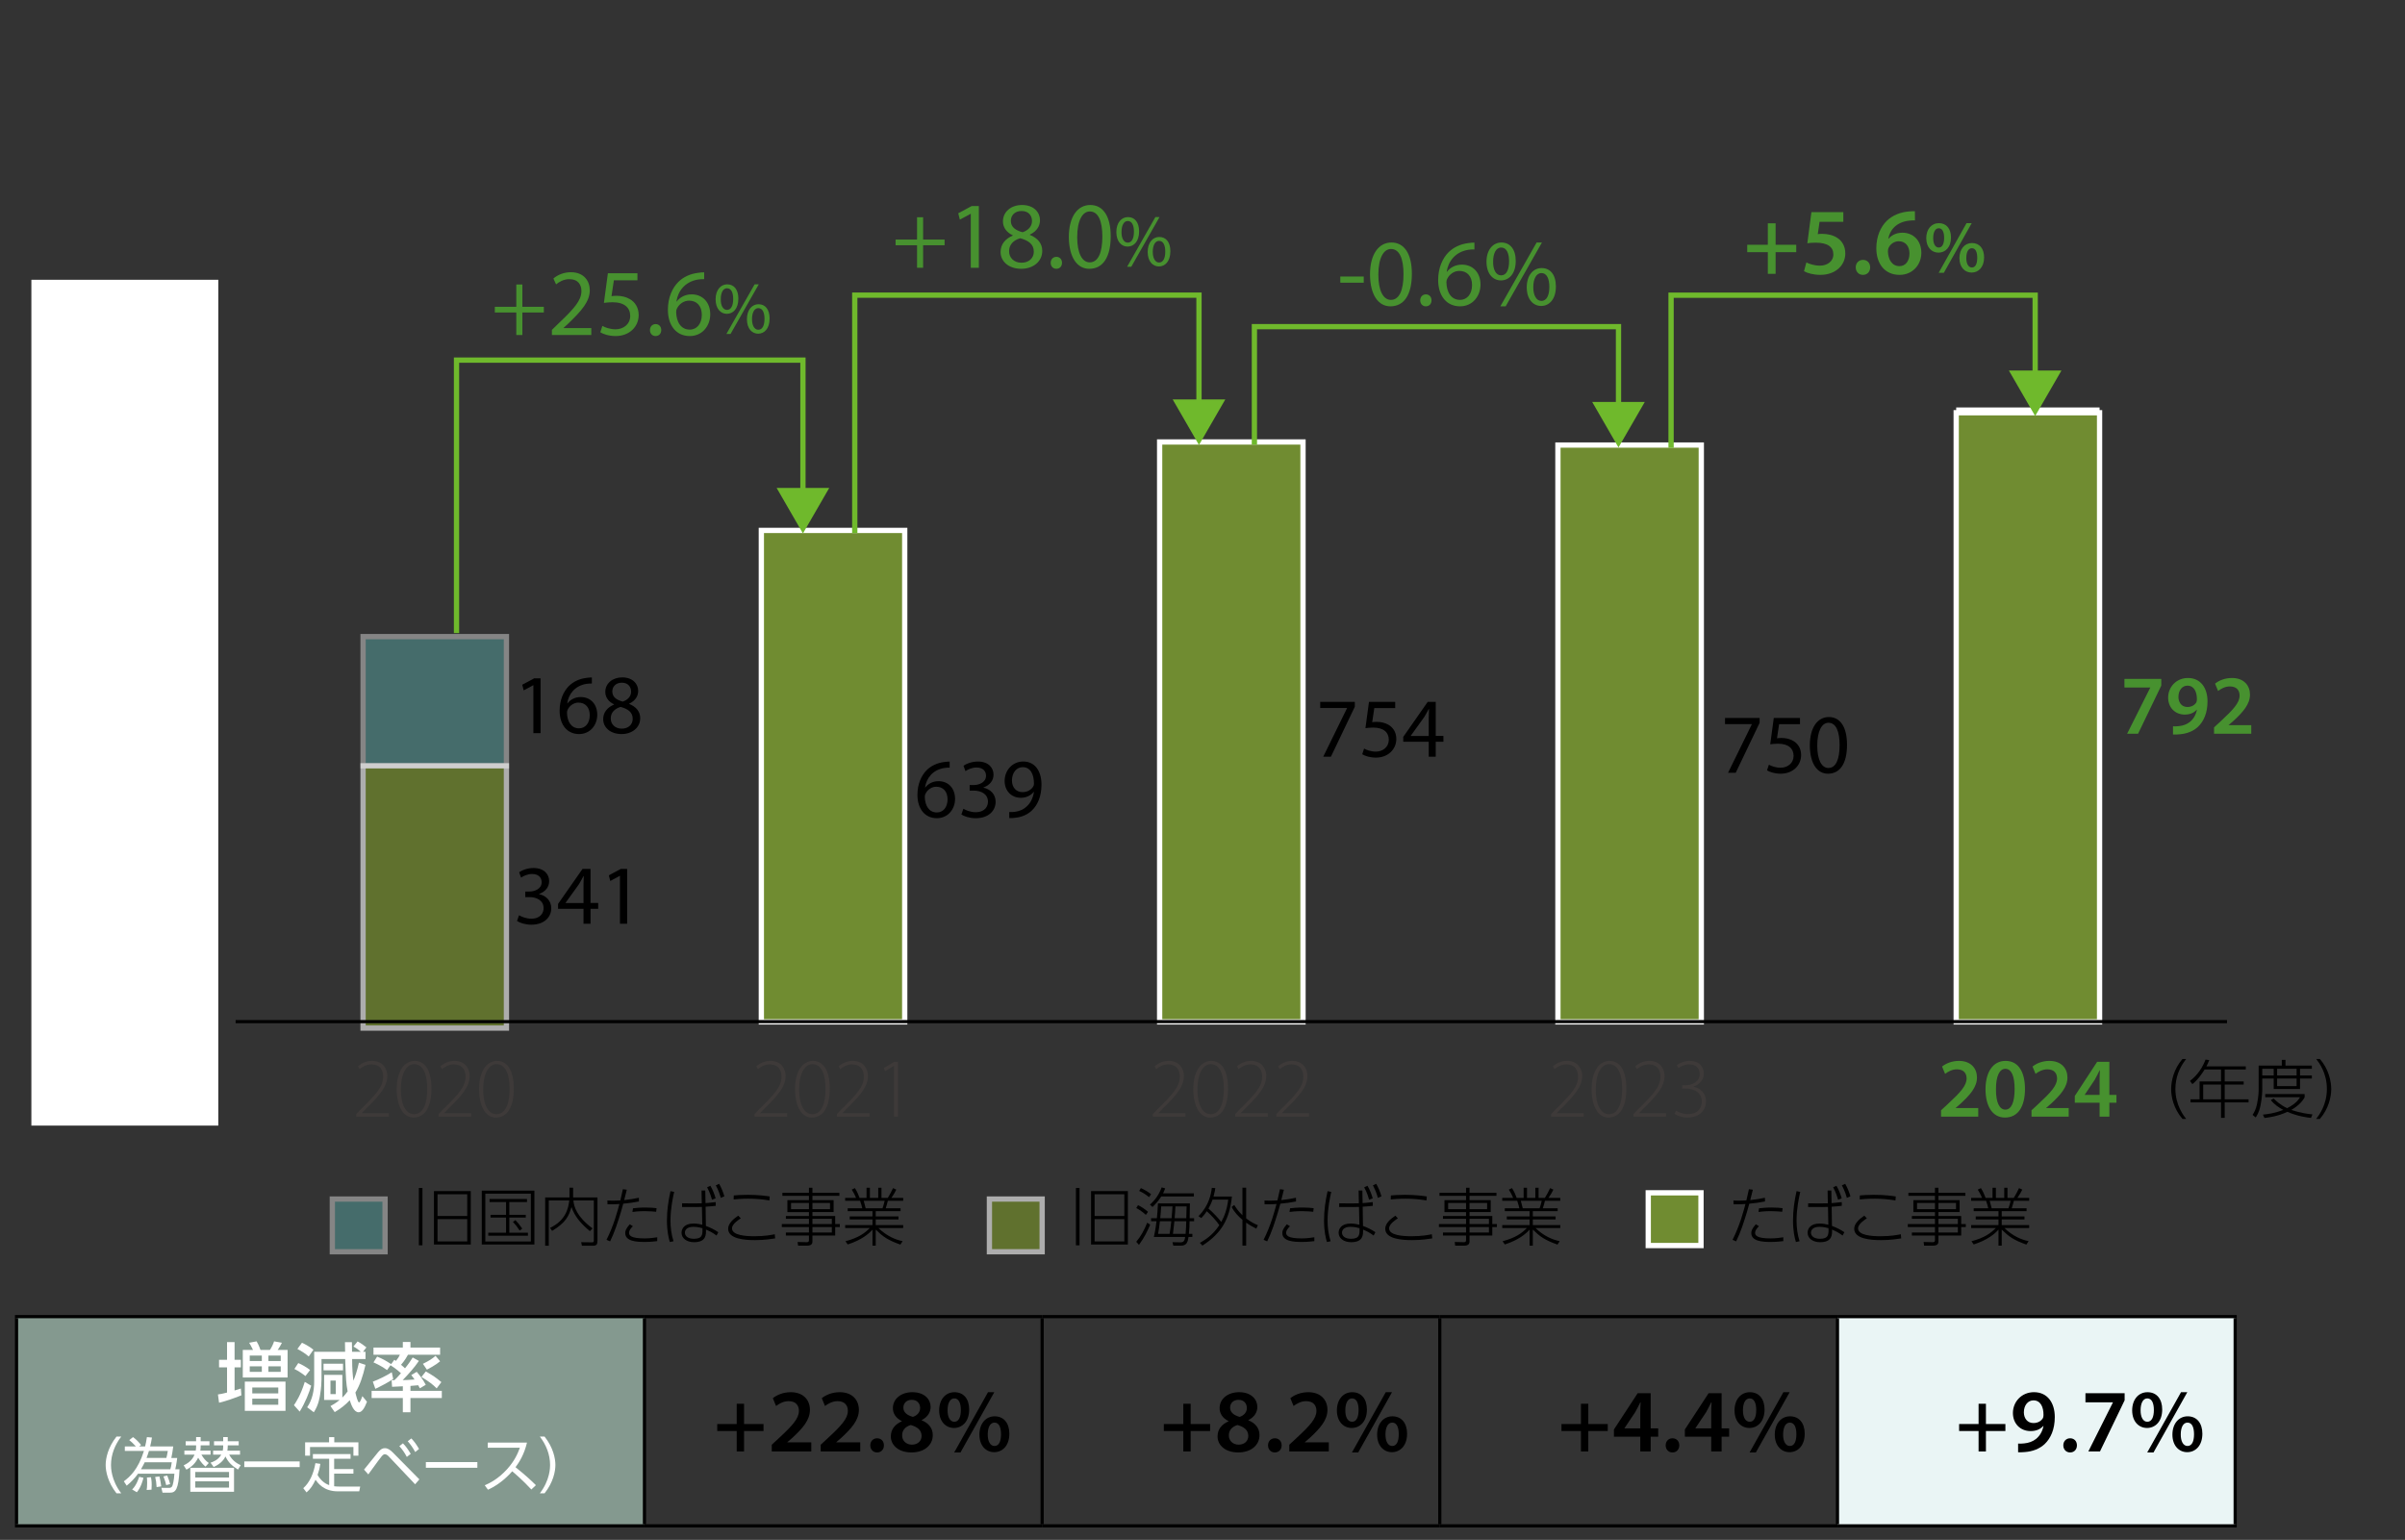 <?xml version="1.0" encoding="UTF-8"?>
<svg id="_レイヤー_2" data-name="レイヤー 2" xmlns="http://www.w3.org/2000/svg" xmlns:xlink="http://www.w3.org/1999/xlink" viewBox="0 0 228 146">
  <rect x="0" y="0" width="228" height="146" fill="#333333" stroke="none"/>
  <defs>
    <style>
      .cls-1, .cls-2, .cls-3, .cls-4, .cls-5 {
        fill: none;
      }

      .cls-6 {
        fill: #6fb92c;
      }

      .cls-2, .cls-3, .cls-4, .cls-5 {
        stroke-miterlimit: 10;
      }

      .cls-2, .cls-4 {
        stroke: #fff;
      }

      .cls-3 {
        stroke: #6fb92c;
      }

      .cls-3, .cls-4 {
        stroke-width: .5px;
      }

      .cls-7 {
        fill: #3e3a39;
      }

      .cls-8 {
        clip-path: url(#clippath-17);
      }

      .cls-9 {
        clip-path: url(#clippath-19);
      }

      .cls-10 {
        clip-path: url(#clippath-11);
      }

      .cls-11 {
        clip-path: url(#clippath-18);
      }

      .cls-12 {
        clip-path: url(#clippath-10);
      }

      .cls-13 {
        clip-path: url(#clippath-15);
      }

      .cls-14 {
        clip-path: url(#clippath-13);
      }

      .cls-15 {
        clip-path: url(#clippath-14);
      }

      .cls-16 {
        clip-path: url(#clippath-12);
      }

      .cls-17 {
        fill: #84998f;
      }

      .cls-18 {
        clip-path: url(#clippath-1);
      }

      .cls-19 {
        clip-path: url(#clippath-3);
      }

      .cls-20 {
        clip-path: url(#clippath-4);
      }

      .cls-21 {
        clip-path: url(#clippath-2);
      }

      .cls-22 {
        clip-path: url(#clippath-7);
      }

      .cls-23 {
        clip-path: url(#clippath-6);
      }

      .cls-24 {
        clip-path: url(#clippath-9);
      }

      .cls-25 {
        clip-path: url(#clippath-8);
      }

      .cls-26 {
        clip-path: url(#clippath-5);
      }

      .cls-27 {
        fill: #708c31;
      }

      .cls-28 {
        fill: #fff;
      }

      .cls-29 {
        opacity: .4;
      }

      .cls-30 {
        opacity: .6;
      }

      .cls-5 {
        stroke: #000;
        stroke-width: .3px;
      }

      .cls-31 {
        fill: #eaf5f5;
      }

      .cls-32 {
        fill: #7f9b2c;
      }

      .cls-33 {
        fill: #47912f;
      }

      .cls-34 {
        clip-path: url(#clippath);
      }

      .cls-35 {
        fill: #60c0bd;
      }
    </style>
    <clipPath id="clippath">
      <rect class="cls-1" width="223.212" height="121.334"/>
    </clipPath>
    <clipPath id="clippath-1">
      <rect class="cls-1" x="34.17" y="60.109" width="14.092" height="12.749"/>
    </clipPath>
    <clipPath id="clippath-2">
      <rect class="cls-1" x="34.17" y="60.108" width="14.093" height="12.75"/>
    </clipPath>
    <clipPath id="clippath-3">
      <rect class="cls-1" x="72.177" y="50.629" width="13.593" height=".5"/>
    </clipPath>
    <clipPath id="clippath-4">
      <rect class="cls-1" x="72.177" y="50.629" width="13.593" height=".5"/>
    </clipPath>
    <clipPath id="clippath-5">
      <rect class="cls-1" x="109.936" y="42.243" width="13.593" height=".5"/>
    </clipPath>
    <clipPath id="clippath-6">
      <rect class="cls-1" x="109.936" y="42.243" width="13.593" height=".5"/>
    </clipPath>
    <clipPath id="clippath-7">
      <rect class="cls-1" x="147.694" y="42.535" width="13.593" height=".5"/>
    </clipPath>
    <clipPath id="clippath-8">
      <rect class="cls-1" x="147.694" y="42.535" width="13.593" height=".5"/>
    </clipPath>
    <clipPath id="clippath-9">
      <rect class="cls-1" width="223.212" height="121.334"/>
    </clipPath>
    <clipPath id="clippath-10">
      <rect class="cls-1" x="34.17" y="72.358" width="14.092" height="25.366"/>
    </clipPath>
    <clipPath id="clippath-11">
      <rect class="cls-1" x="34.17" y="72.358" width="14.093" height="25.366"/>
    </clipPath>
    <clipPath id="clippath-12">
      <rect class="cls-1" width="223.212" height="121.334"/>
    </clipPath>
    <clipPath id="clippath-13">
      <rect class="cls-1" width="223.212" height="121.334"/>
    </clipPath>
    <clipPath id="clippath-14">
      <rect class="cls-1" x="93.549" y="111.696" width="5.5" height="10.404"/>
    </clipPath>
    <clipPath id="clippath-15">
      <rect class="cls-1" x="93.549" y="111.696" width="5.5" height="10.404"/>
    </clipPath>
    <clipPath id="clippath-17">
      <rect class="cls-1" width="223.212" height="121.334"/>
    </clipPath>
    <clipPath id="clippath-18">
      <rect class="cls-1" x="31.255" y="111.696" width="5.5" height="10.404"/>
    </clipPath>
    <clipPath id="clippath-19">
      <rect class="cls-1" x="31.255" y="111.696" width="5.5" height="10.404"/>
    </clipPath>
  </defs>
  <g id="_レイヤー_1-2" data-name="レイヤー 1">
    <g>
      <rect class="cls-17" x="1.568" y="124.834" width="59.528" height="19.835"/>
      <line class="cls-5" x1="1.568" y1="144.519" x2="1.568" y2="124.984"/>
      <path class="cls-7" d="M19.082,94.788c0,1.863-.671,2.759-1.711,2.759-.808,0-1.559-.792-1.583-2.662,0-1.896.832-2.711,1.703-2.711.92,0,1.591.815,1.591,2.614ZM16.179,94.893c0,1.447.496,2.335,1.248,2.335.863,0,1.255-.984,1.255-2.399,0-1.359-.368-2.343-1.247-2.343-.712,0-1.256.872-1.256,2.407Z"/>
      <g>
        <path class="cls-7" d="M8.044,82.875v-.24l.479-.495c1.447-1.415,2.079-2.143,2.079-3.039,0-.591-.248-1.175-1.128-1.175-.495,0-.879.256-1.104.447l-.151-.264c.336-.304.791-.52,1.327-.52,1.079,0,1.447.815,1.447,1.432,0,1.023-.744,1.847-2.047,3.134l-.368.376v.016h2.559v.328h-3.094Z"/>
        <path class="cls-7" d="M15.178,80.204c0,1.863-.671,2.759-1.711,2.759-.808,0-1.559-.792-1.583-2.662,0-1.896.832-2.711,1.703-2.711.92,0,1.591.815,1.591,2.614ZM12.276,80.309c0,1.447.496,2.335,1.248,2.335.863,0,1.255-.984,1.255-2.399,0-1.359-.368-2.343-1.247-2.343-.712,0-1.256.872-1.256,2.407Z"/>
        <path class="cls-7" d="M19.082,80.204c0,1.863-.671,2.759-1.711,2.759-.808,0-1.559-.792-1.583-2.662,0-1.896.832-2.711,1.703-2.711.92,0,1.591.815,1.591,2.614ZM16.179,80.309c0,1.447.496,2.335,1.248,2.335.863,0,1.255-.984,1.255-2.399,0-1.359-.368-2.343-1.247-2.343-.712,0-1.256.872-1.256,2.407Z"/>
      </g>
      <g>
        <path class="cls-7" d="M10.235,68.291v-1.527h-2.479v-.256l2.534-3.414h.312v3.351h.799v.319h-.799v1.527h-.368ZM10.235,66.444v-2.104c0-.247.008-.487.024-.719l-.024-.009c-.16.296-.28.472-.399.656l-1.623,2.158v.017h2.022Z"/>
        <path class="cls-7" d="M15.178,65.62c0,1.863-.671,2.759-1.711,2.759-.808,0-1.559-.792-1.583-2.662,0-1.896.832-2.711,1.703-2.711.92,0,1.591.815,1.591,2.614ZM12.276,65.725c0,1.447.496,2.335,1.248,2.335.863,0,1.255-.984,1.255-2.399,0-1.359-.368-2.343-1.247-2.343-.712,0-1.256.872-1.256,2.407Z"/>
        <path class="cls-7" d="M19.082,65.62c0,1.863-.671,2.759-1.711,2.759-.808,0-1.559-.792-1.583-2.662,0-1.896.832-2.711,1.703-2.711.92,0,1.591.815,1.591,2.614ZM16.179,65.725c0,1.447.496,2.335,1.248,2.335.863,0,1.255-.984,1.255-2.399,0-1.359-.368-2.343-1.247-2.343-.712,0-1.256.872-1.256,2.407Z"/>
      </g>
      <g>
        <path class="cls-7" d="M10.802,48.774c-.151,0-.352.009-.567.048-1.119.232-1.767,1.2-1.863,2.224h.017c.239-.384.711-.728,1.343-.728.96,0,1.552.703,1.552,1.671,0,.903-.568,1.807-1.624,1.807-.935,0-1.687-.76-1.687-2.183,0-1.048.368-1.855.848-2.358.376-.393.896-.664,1.455-.776.2-.04.384-.056.52-.056l.008.352ZM10.89,52.02c0-.911-.535-1.375-1.255-1.375-.488,0-.96.296-1.191.752-.048.088-.088.191-.088.304,0,1.047.472,1.775,1.327,1.775.712,0,1.207-.584,1.207-1.456Z"/>
        <path class="cls-7" d="M15.178,51.036c0,1.863-.671,2.759-1.711,2.759-.808,0-1.559-.792-1.583-2.662,0-1.896.832-2.711,1.703-2.711.92,0,1.591.815,1.591,2.614ZM12.276,51.141c0,1.447.496,2.335,1.248,2.335.863,0,1.255-.984,1.255-2.399,0-1.359-.368-2.343-1.247-2.343-.712,0-1.256.872-1.256,2.407Z"/>
        <path class="cls-7" d="M19.082,51.036c0,1.863-.671,2.759-1.711,2.759-.808,0-1.559-.792-1.583-2.662,0-1.896.832-2.711,1.703-2.711.92,0,1.591.815,1.591,2.614ZM16.179,51.141c0,1.447.496,2.335,1.248,2.335.863,0,1.255-.984,1.255-2.399,0-1.359-.368-2.343-1.247-2.343-.712,0-1.256.872-1.256,2.407Z"/>
      </g>
      <g>
        <path class="cls-7" d="M8.004,37.828c0-.672.407-1.16,1.087-1.447l-.008-.032c-.624-.271-.88-.728-.88-1.176,0-.783.648-1.335,1.487-1.335.872,0,1.376.584,1.376,1.239,0,.439-.208.936-.912,1.256v.031c.728.288,1.096.775,1.096,1.376,0,.879-.76,1.471-1.631,1.471-.928,0-1.615-.592-1.615-1.383ZM10.867,37.796c0-.735-.504-1.063-1.344-1.304-.735.216-1.127.688-1.127,1.256-.032.615.432,1.144,1.224,1.144.759,0,1.247-.456,1.247-1.096ZM8.58,35.117c0,.624.448.936,1.151,1.111.544-.191.951-.544.951-1.119,0-.464-.287-.96-1.031-.96-.688,0-1.071.448-1.071.968Z"/>
        <path class="cls-7" d="M15.178,36.452c0,1.863-.671,2.759-1.711,2.759-.808,0-1.559-.792-1.583-2.662,0-1.896.832-2.711,1.703-2.711.92,0,1.591.815,1.591,2.614ZM12.276,36.557c0,1.447.496,2.335,1.248,2.335.863,0,1.255-.984,1.255-2.399,0-1.359-.368-2.343-1.247-2.343-.712,0-1.256.872-1.256,2.407Z"/>
        <path class="cls-7" d="M19.082,36.452c0,1.863-.671,2.759-1.711,2.759-.808,0-1.559-.792-1.583-2.662,0-1.896.832-2.711,1.703-2.711.92,0,1.591.815,1.591,2.614ZM16.179,36.557c0,1.447.496,2.335,1.248,2.335.863,0,1.255-.984,1.255-2.399,0-1.359-.368-2.343-1.247-2.343-.712,0-1.256.872-1.256,2.407Z"/>
      </g>
      <g class="cls-34">
        <g class="cls-29">
          <g class="cls-18">
            <rect class="cls-35" x="34.419" y="60.358" width="13.594" height="12.251"/>
            <g class="cls-21">
              <rect class="cls-4" x="34.419" y="60.359" width="13.593" height="12.251"/>
            </g>
          </g>
        </g>
        <g class="cls-29">
          <g class="cls-19">
            <g class="cls-20">
              <path class="cls-4" d="M72.178,50.879h13.593-13.593Z"/>
            </g>
          </g>
        </g>
        <g class="cls-29">
          <g class="cls-26">
            <g class="cls-23">
              <path class="cls-4" d="M109.936,42.493h13.593-13.593Z"/>
            </g>
          </g>
        </g>
        <g class="cls-29">
          <g class="cls-22">
            <g class="cls-25">
              <path class="cls-4" d="M147.694,42.785h13.593-13.593Z"/>
            </g>
          </g>
        </g>
      </g>
      <path class="cls-2" d="M185.452,39.133h13.593-13.593Z"/>
      <g class="cls-24">
        <g class="cls-30">
          <g class="cls-12">
            <rect class="cls-32" x="34.419" y="72.609" width="13.594" height="24.866"/>
            <g class="cls-10">
              <rect class="cls-4" x="34.419" y="72.609" width="13.593" height="24.866"/>
            </g>
          </g>
        </g>
      </g>
      <rect class="cls-27" x="72.177" y="50.29" width="13.593" height="46.596"/>
      <rect class="cls-4" x="72.177" y="50.29" width="13.593" height="46.596"/>
      <rect class="cls-27" x="109.936" y="41.904" width="13.593" height="54.982"/>
      <rect class="cls-4" x="109.936" y="41.904" width="13.593" height="54.982"/>
      <rect class="cls-27" x="147.694" y="42.196" width="13.593" height="54.69"/>
      <rect class="cls-4" x="147.694" y="42.196" width="13.593" height="54.69"/>
      <rect class="cls-27" x="185.452" y="39.133" width="13.593" height="57.753"/>
      <rect class="cls-4" x="185.452" y="39.133" width="13.593" height="57.753"/>
      <g>
        <path class="cls-33" d="M184.016,105.87v-.6l.615-.567c1.224-1.136,1.8-1.76,1.808-2.447,0-.464-.248-.871-.928-.871-.456,0-.848.231-1.111.432l-.288-.695c.376-.304.943-.536,1.6-.536,1.151,0,1.711.728,1.711,1.575,0,.911-.655,1.647-1.56,2.486l-.455.392v.017h2.135v.815h-3.526Z"/>
        <path class="cls-33" d="M191.974,103.239c0,1.672-.655,2.719-1.895,2.719-1.199,0-1.839-1.087-1.848-2.671,0-1.614.688-2.702,1.903-2.702,1.255,0,1.839,1.119,1.839,2.654ZM189.224,103.287c-.009,1.264.344,1.919.887,1.919.576,0,.88-.703.88-1.95,0-1.208-.288-1.919-.88-1.919-.527,0-.896.647-.887,1.95Z"/>
        <path class="cls-33" d="M192.592,105.87v-.6l.615-.567c1.224-1.136,1.8-1.76,1.808-2.447,0-.464-.248-.871-.928-.871-.456,0-.848.231-1.111.432l-.288-.695c.376-.304.943-.536,1.6-.536,1.151,0,1.711.728,1.711,1.575,0,.911-.655,1.647-1.56,2.486l-.455.392v.017h2.135v.815h-3.526Z"/>
        <path class="cls-33" d="M199.047,105.87v-1.319h-2.351v-.64l2.118-3.238h1.16v3.135h.671v.743h-.671v1.319h-.928ZM199.047,103.808v-1.416c0-.295.008-.6.032-.903h-.032c-.16.328-.296.592-.456.88l-.951,1.423-.008.017h1.415Z"/>
      </g>
      <g>
        <path class="cls-7" d="M147.048,105.87v-.24l.479-.495c1.447-1.415,2.079-2.144,2.079-3.038,0-.592-.248-1.176-1.128-1.176-.495,0-.879.256-1.104.447l-.151-.264c.336-.304.791-.52,1.327-.52,1.079,0,1.447.815,1.447,1.432,0,1.023-.744,1.847-2.047,3.134l-.368.376v.016h2.559v.328h-3.094Z"/>
        <path class="cls-7" d="M154.182,103.199c0,1.863-.671,2.759-1.711,2.759-.808,0-1.559-.791-1.583-2.662,0-1.896.832-2.711,1.703-2.711.92,0,1.591.815,1.591,2.614ZM151.28,103.304c0,1.447.496,2.335,1.248,2.335.863,0,1.255-.983,1.255-2.399,0-1.359-.368-2.343-1.247-2.343-.712,0-1.256.872-1.256,2.407Z"/>
        <path class="cls-7" d="M154.856,105.87v-.24l.479-.495c1.447-1.415,2.079-2.144,2.079-3.038,0-.592-.248-1.176-1.128-1.176-.495,0-.879.256-1.104.447l-.151-.264c.336-.304.791-.52,1.327-.52,1.079,0,1.447.815,1.447,1.432,0,1.023-.744,1.847-2.047,3.134l-.368.376v.016h2.559v.328h-3.094Z"/>
        <path class="cls-7" d="M158.904,105.303c.192.128.632.327,1.119.327,1.063,0,1.319-.735,1.319-1.199-.016-.863-.768-1.223-1.527-1.223h-.336v-.312h.345c.575,0,1.311-.327,1.311-1.055,0-.48-.279-.928-1.007-.928-.408,0-.775.184-1.008.359l-.152-.279c.248-.2.72-.408,1.208-.408.976,0,1.351.615,1.351,1.207,0,.528-.335,1-.967,1.231v.017c.647.128,1.175.623,1.175,1.375,0,.775-.552,1.543-1.759,1.543-.527,0-.999-.184-1.224-.352l.152-.304Z"/>
      </g>
      <g>
        <path class="cls-7" d="M109.289,105.87v-.24l.479-.495c1.447-1.415,2.079-2.144,2.079-3.038,0-.592-.248-1.176-1.128-1.176-.495,0-.879.256-1.104.447l-.151-.264c.336-.304.791-.52,1.327-.52,1.079,0,1.447.815,1.447,1.432,0,1.023-.744,1.847-2.047,3.134l-.368.376v.016h2.559v.328h-3.094Z"/>
        <path class="cls-7" d="M116.422,103.199c0,1.863-.671,2.759-1.711,2.759-.808,0-1.559-.791-1.583-2.662,0-1.896.832-2.711,1.703-2.711.92,0,1.591.815,1.591,2.614ZM113.52,103.304c0,1.447.496,2.335,1.248,2.335.863,0,1.255-.983,1.255-2.399,0-1.359-.368-2.343-1.247-2.343-.712,0-1.256.872-1.256,2.407Z"/>
        <path class="cls-7" d="M117.096,105.87v-.24l.479-.495c1.447-1.415,2.079-2.144,2.079-3.038,0-.592-.248-1.176-1.128-1.176-.495,0-.879.256-1.104.447l-.151-.264c.336-.304.791-.52,1.327-.52,1.079,0,1.447.815,1.447,1.432,0,1.023-.744,1.847-2.047,3.134l-.368.376v.016h2.559v.328h-3.094Z"/>
        <path class="cls-7" d="M121,105.87v-.24l.479-.495c1.447-1.415,2.079-2.144,2.079-3.038,0-.592-.248-1.176-1.128-1.176-.495,0-.879.256-1.104.447l-.151-.264c.336-.304.791-.52,1.327-.52,1.079,0,1.447.815,1.447,1.432,0,1.023-.744,1.847-2.047,3.134l-.368.376v.016h2.559v.328h-3.094Z"/>
      </g>
      <g>
        <path class="cls-7" d="M71.529,105.87v-.24l.479-.495c1.447-1.415,2.079-2.144,2.079-3.038,0-.592-.248-1.176-1.128-1.176-.495,0-.879.256-1.104.447l-.151-.264c.336-.304.791-.52,1.327-.52,1.079,0,1.447.815,1.447,1.432,0,1.023-.744,1.847-2.047,3.134l-.368.376v.016h2.559v.328h-3.094Z"/>
        <path class="cls-7" d="M78.663,103.199c0,1.863-.671,2.759-1.711,2.759-.808,0-1.559-.791-1.583-2.662,0-1.896.832-2.711,1.703-2.711.92,0,1.591.815,1.591,2.614ZM75.76,103.304c0,1.447.496,2.335,1.248,2.335.863,0,1.255-.983,1.255-2.399,0-1.359-.368-2.343-1.247-2.343-.712,0-1.256.872-1.256,2.407Z"/>
        <path class="cls-7" d="M79.336,105.87v-.24l.479-.495c1.447-1.415,2.079-2.144,2.079-3.038,0-.592-.248-1.176-1.128-1.176-.495,0-.879.256-1.104.447l-.151-.264c.336-.304.791-.52,1.327-.52,1.079,0,1.447.815,1.447,1.432,0,1.023-.744,1.847-2.047,3.134l-.368.376v.016h2.559v.328h-3.094Z"/>
        <path class="cls-7" d="M84.759,101.057h-.016l-.848.504-.096-.304.983-.584h.352v5.197h-.376v-4.813Z"/>
      </g>
      <g>
        <path class="cls-7" d="M33.769,105.87v-.24l.479-.495c1.447-1.415,2.079-2.144,2.079-3.038,0-.592-.248-1.176-1.128-1.176-.495,0-.879.256-1.104.447l-.151-.264c.336-.304.791-.52,1.327-.52,1.079,0,1.447.815,1.447,1.432,0,1.023-.744,1.847-2.047,3.134l-.368.376v.016h2.559v.328h-3.094Z"/>
        <path class="cls-7" d="M40.903,103.199c0,1.863-.671,2.759-1.711,2.759-.808,0-1.559-.791-1.583-2.662,0-1.896.832-2.711,1.703-2.711.92,0,1.591.815,1.591,2.614ZM38,103.304c0,1.447.496,2.335,1.248,2.335.863,0,1.255-.983,1.255-2.399,0-1.359-.368-2.343-1.247-2.343-.712,0-1.256.872-1.256,2.407Z"/>
        <path class="cls-7" d="M41.577,105.87v-.24l.479-.495c1.447-1.415,2.079-2.144,2.079-3.038,0-.592-.248-1.176-1.128-1.176-.495,0-.879.256-1.104.447l-.151-.264c.336-.304.791-.52,1.327-.52,1.079,0,1.447.815,1.447,1.432,0,1.023-.744,1.847-2.047,3.134l-.368.376v.016h2.559v.328h-3.094Z"/>
        <path class="cls-7" d="M48.71,103.199c0,1.863-.671,2.759-1.711,2.759-.808,0-1.559-.791-1.583-2.662,0-1.896.832-2.711,1.703-2.711.92,0,1.591.815,1.591,2.614ZM45.808,103.304c0,1.447.496,2.335,1.248,2.335.863,0,1.255-.983,1.255-2.399,0-1.359-.368-2.343-1.247-2.343-.712,0-1.256.872-1.256,2.407Z"/>
      </g>
      <g>
        <path d="M50.567,64.968h-.016l-.903.488-.136-.536,1.135-.607h.6v5.197h-.68v-4.542Z"/>
        <path d="M56.11,64.809c-.144-.008-.328,0-.527.032-1.104.184-1.688.991-1.808,1.847h.024c.248-.328.68-.6,1.255-.6.92,0,1.567.663,1.567,1.679,0,.951-.647,1.831-1.727,1.831-1.112,0-1.84-.863-1.84-2.215,0-1.023.368-1.831.88-2.343.432-.424,1.008-.688,1.663-.768.208-.032.384-.04.512-.04v.576ZM55.91,67.807c0-.743-.424-1.191-1.071-1.191-.424,0-.815.264-1.007.64-.049.08-.08.184-.08.312.016.856.407,1.487,1.144,1.487.607,0,1.015-.504,1.015-1.247Z"/>
        <path d="M57.184,68.191c0-.655.392-1.119,1.031-1.392l-.008-.023c-.576-.272-.823-.72-.823-1.167,0-.824.695-1.384,1.606-1.384,1.008,0,1.512.632,1.512,1.279,0,.439-.216.911-.855,1.216v.023c.647.256,1.047.712,1.047,1.344,0,.903-.775,1.511-1.767,1.511-1.088,0-1.743-.647-1.743-1.407ZM59.983,68.158c0-.632-.44-.936-1.144-1.135-.608.176-.936.575-.936,1.071-.024.527.376.991,1.039.991.632,0,1.04-.392,1.04-.928ZM58.047,65.56c0,.521.392.8.991.96.448-.152.792-.472.792-.943,0-.416-.248-.848-.88-.848-.583,0-.903.384-.903.831Z"/>
      </g>
      <g>
        <path d="M90.031,72.785c-.144-.008-.328,0-.527.032-1.104.184-1.688.991-1.808,1.847h.024c.248-.328.68-.6,1.255-.6.92,0,1.567.663,1.567,1.679,0,.951-.647,1.831-1.728,1.831-1.111,0-1.839-.863-1.839-2.215,0-1.023.368-1.831.88-2.343.432-.424,1.008-.688,1.663-.768.208-.032.384-.04.512-.04v.576ZM89.831,75.783c0-.743-.424-1.191-1.071-1.191-.424,0-.815.264-1.007.64-.049.08-.08.184-.08.312.016.856.407,1.487,1.143,1.487.608,0,1.016-.504,1.016-1.247Z"/>
        <path d="M91.335,76.679c.2.128.664.328,1.151.328.904,0,1.184-.576,1.176-1.008-.008-.728-.664-1.039-1.344-1.039h-.392v-.528h.392c.512,0,1.16-.264,1.16-.879,0-.416-.265-.784-.912-.784-.416,0-.815.185-1.039.344l-.184-.512c.271-.199.799-.399,1.358-.399,1.023,0,1.487.607,1.487,1.239,0,.536-.319.991-.959,1.224v.016c.64.128,1.159.607,1.159,1.335,0,.832-.647,1.56-1.895,1.56-.584,0-1.096-.184-1.352-.352l.191-.544Z"/>
        <path d="M95.68,76.99c.152.017.328,0,.567-.023.408-.056.792-.224,1.088-.504.344-.312.592-.768.688-1.383h-.024c-.287.352-.703.56-1.223.56-.936,0-1.535-.704-1.535-1.592,0-.983.711-1.847,1.774-1.847s1.72.863,1.72,2.19c0,1.144-.384,1.943-.896,2.439-.4.392-.952.631-1.512.695-.256.04-.479.048-.647.04v-.576ZM95.936,74c0,.647.392,1.104.999,1.104.472,0,.84-.231,1.023-.544.04-.063.064-.144.064-.256,0-.887-.328-1.566-1.063-1.566-.6,0-1.023.527-1.023,1.263Z"/>
      </g>
      <g>
        <path d="M128.439,66.545v.464l-2.263,4.733h-.729l2.255-4.598v-.016h-2.542v-.584h3.278Z"/>
        <path d="M132.27,67.137h-1.982l-.2,1.335c.12-.016.231-.031.424-.031.399,0,.8.088,1.119.279.408.232.744.68.744,1.335,0,1.016-.808,1.775-1.936,1.775-.567,0-1.047-.16-1.295-.319l.176-.536c.216.128.64.288,1.111.288.664,0,1.231-.432,1.231-1.128-.008-.671-.456-1.151-1.495-1.151-.296,0-.528.032-.72.057l.336-2.495h2.486v.592Z"/>
        <path d="M135.447,71.742v-1.415h-2.414v-.464l2.318-3.318h.76v3.23h.728v.552h-.728v1.415h-.664ZM135.447,69.775v-1.735c0-.271.009-.544.024-.815h-.024c-.159.304-.287.527-.432.768l-1.271,1.767v.017h1.702Z"/>
      </g>
      <g>
        <path d="M49.208,86.775c.2.128.664.328,1.151.328.904,0,1.184-.576,1.176-1.008-.008-.728-.664-1.039-1.344-1.039h-.392v-.528h.392c.512,0,1.16-.264,1.16-.879,0-.416-.265-.784-.912-.784-.415,0-.815.185-1.039.344l-.184-.512c.271-.199.799-.399,1.358-.399,1.023,0,1.487.607,1.487,1.239,0,.536-.319.991-.959,1.224v.016c.64.128,1.159.607,1.159,1.335,0,.832-.647,1.56-1.895,1.56-.584,0-1.096-.184-1.352-.352l.191-.544Z"/>
        <path d="M55.318,87.582v-1.415h-2.414v-.464l2.318-3.318h.76v3.23h.728v.552h-.728v1.415h-.664ZM55.318,85.615v-1.735c0-.271.009-.544.024-.815h-.024c-.159.304-.287.527-.432.768l-1.271,1.767v.017h1.702Z"/>
        <path d="M58.775,83.04h-.016l-.903.488-.137-.536,1.136-.607h.6v5.197h-.68v-4.542Z"/>
      </g>
      <g>
        <path d="M166.815,68.072v.464l-2.264,4.733h-.728l2.255-4.598v-.016h-2.542v-.584h3.278Z"/>
        <path d="M170.646,68.664h-1.982l-.2,1.335c.12-.016.231-.031.424-.031.399,0,.8.088,1.119.279.408.232.744.68.744,1.335,0,1.016-.808,1.775-1.936,1.775-.567,0-1.047-.16-1.295-.319l.176-.536c.216.128.64.288,1.111.288.664,0,1.231-.432,1.231-1.128-.008-.671-.456-1.151-1.495-1.151-.296,0-.527.032-.72.057l.336-2.495h2.486v.592Z"/>
        <path d="M175.102,70.615c0,1.767-.655,2.742-1.807,2.742-1.016,0-1.703-.951-1.719-2.671,0-1.742.751-2.702,1.807-2.702,1.096,0,1.719.976,1.719,2.631ZM172.28,70.695c0,1.351.416,2.118,1.056,2.118.72,0,1.063-.839,1.063-2.166,0-1.279-.328-2.119-1.056-2.119-.615,0-1.063.751-1.063,2.167Z"/>
      </g>
      <g>
        <path class="cls-33" d="M204.895,64.369v.632l-2.199,4.565h-1.039l2.19-4.365v-.017h-2.446v-.815h3.494Z"/>
        <path class="cls-33" d="M206.008,68.862c.152.017.305.009.544-.016.384-.032.768-.168,1.056-.399.336-.272.567-.664.664-1.151l-.017-.008c-.264.295-.632.463-1.136.463-.903,0-1.574-.655-1.574-1.614,0-.992.768-1.855,1.879-1.855,1.207,0,1.854.951,1.854,2.215,0,1.111-.368,1.903-.903,2.415-.456.424-1.079.663-1.775.711-.224.024-.447.024-.592.017v-.776ZM206.52,66.08c.009.536.312.952.855.952.4,0,.688-.185.84-.433.032-.063.057-.144.057-.279.008-.704-.256-1.312-.896-1.312-.495,0-.855.439-.855,1.071Z"/>
        <path class="cls-33" d="M209.897,69.566v-.6l.615-.567c1.224-1.136,1.8-1.76,1.808-2.447,0-.464-.248-.871-.928-.871-.456,0-.848.231-1.111.432l-.288-.695c.376-.305.943-.536,1.6-.536,1.151,0,1.711.728,1.711,1.575,0,.911-.655,1.647-1.56,2.486l-.455.393v.016h2.135v.815h-3.526Z"/>
      </g>
      <line class="cls-5" x1="22.337" y1="96.863" x2="211.126" y2="96.863"/>
      <g class="cls-16">
        <g>
          <path d="M206.905,106.088c-.846-.972-1.08-2.116-1.074-2.842,0-.738.24-1.884,1.074-2.843h.348c-.666.857-1.014,1.769-1.02,2.843,0,1.522.768,2.519,1.02,2.842h-.348Z"/>
          <path d="M212.905,101.104v.3h-1.997v1.128h1.799v.3h-1.799v1.397h2.261v.294h-2.261v1.463h-.348v-1.463h-2.896v-.294h.863v-1.697h2.033v-1.128h-1.56c-.072.12-.558.924-1.157,1.386l-.228-.306c.779-.582,1.247-1.403,1.475-2.021l.354.048c-.114.294-.181.42-.271.594h3.73ZM210.56,102.832h-1.691v1.397h1.691v-1.397Z"/>
          <path d="M216.32,101.033v-.54h.348v.54h2.501v.3h-1.121v.636h1.121v.293h-1.121v.99h-2.495v-.99h-1.085v.99c0,.162-.013.81-.162,1.547-.132.672-.372,1.02-.462,1.151l-.294-.246c.12-.186.312-.485.42-1.02.156-.755.156-1.188.156-1.463v-2.188h2.194ZM215.552,101.333h-1.085v.636h1.085v-.636ZM219.09,105.992c-.317-.036-1.218-.132-2.243-.576-.905.426-1.738.528-2.17.582l-.145-.317c.456-.048,1.128-.132,1.925-.45-.407-.216-.863-.516-1.175-.93l.27-.149c.192.191.563.575,1.271.917.401-.197.924-.521,1.224-1.037h-3.299v-.3h3.736v.312c-.252.444-.647.834-1.26,1.188.912.312,1.649.39,2.003.426l-.138.336ZM217.723,101.333h-1.847v.636h1.847v-.636ZM217.723,102.262h-1.847v.714h1.847v-.714Z"/>
          <path d="M219.58,106.088c.281-.365,1.014-1.343,1.014-2.842,0-1.529-.756-2.513-1.014-2.843h.348c.827.941,1.073,2.093,1.079,2.843,0,.743-.246,1.889-1.079,2.842h-.348Z"/>
        </g>
      </g>
      <g>
        <path class="cls-33" d="M129.287,26.217v.585h-2.224v-.585h2.224Z"/>
        <path class="cls-33" d="M133.849,25.955c0,1.99-.738,3.088-2.034,3.088-1.144,0-1.918-1.071-1.936-3.007,0-1.962.846-3.043,2.034-3.043,1.233,0,1.936,1.099,1.936,2.962ZM130.671,26.046c0,1.521.468,2.386,1.188,2.386.811,0,1.197-.945,1.197-2.44,0-1.44-.369-2.386-1.188-2.386-.693,0-1.197.847-1.197,2.44Z"/>
        <path class="cls-33" d="M134.64,28.477c0-.333.226-.567.54-.567.315,0,.531.234.531.567,0,.323-.207.566-.54.566-.314,0-.531-.243-.531-.566Z"/>
        <path class="cls-33" d="M139.78,23.65c-.162-.009-.369,0-.594.036-1.243.207-1.9,1.116-2.035,2.08h.027c.279-.369.765-.676,1.413-.676,1.035,0,1.765.748,1.765,1.891,0,1.071-.729,2.062-1.944,2.062-1.252,0-2.071-.972-2.071-2.493,0-1.152.414-2.062.99-2.638.486-.478,1.135-.774,1.873-.864.234-.036.432-.045.576-.045v.647ZM139.555,27.026c0-.837-.478-1.341-1.207-1.341-.477,0-.918.297-1.134.72-.055.09-.091.207-.091.352.019.963.46,1.675,1.288,1.675.684,0,1.144-.567,1.144-1.405Z"/>
        <path class="cls-33" d="M143.695,24.74c0,1.233-.648,1.846-1.404,1.846-.729,0-1.359-.586-1.368-1.765,0-1.171.639-1.828,1.413-1.828.819,0,1.359.631,1.359,1.747ZM141.552,24.794c-.019.747.261,1.314.756,1.314.522,0,.757-.558.757-1.332,0-.712-.207-1.306-.757-1.306-.495,0-.756.585-.756,1.323ZM142.237,29.043l3.438-6.05h.504l-3.438,6.05h-.504ZM147.502,27.162c0,1.233-.647,1.846-1.395,1.846-.729,0-1.359-.586-1.369-1.756,0-1.18.64-1.837,1.414-1.837.819,0,1.35.631,1.35,1.747ZM145.36,27.216c-.009.747.279,1.314.766,1.314.522,0,.756-.559.756-1.332,0-.712-.207-1.306-.756-1.306-.495,0-.766.585-.766,1.323Z"/>
      </g>
      <polyline class="cls-3" points="118.92 42.156 118.92 30.971 153.438 30.971 153.438 38.84"/>
      <polygon class="cls-6" points="150.944 38.11 153.437 42.427 155.93 38.11 150.944 38.11"/>
      <g>
        <path class="cls-33" d="M168.333,21.173v2.034h1.954v.702h-1.954v2.053h-.738v-2.053h-1.953v-.702h1.953v-2.034h.738Z"/>
        <path class="cls-33" d="M174.751,21.028h-2.251l-.171,1.171c.135-.019.252-.027.423-.027.514,0,1.026.117,1.423.378.44.279.765.774.765,1.485,0,1.116-.927,2.025-2.367,2.025-.676,0-1.242-.171-1.549-.342l.226-.837c.252.135.756.306,1.287.306.648,0,1.27-.369,1.27-1.071,0-.666-.495-1.107-1.666-1.107-.324,0-.566.019-.801.055l.387-2.953h3.025v.918Z"/>
        <path class="cls-33" d="M175.928,25.35c0-.414.288-.711.685-.711.405,0,.684.288.684.711,0,.405-.27.711-.684.711-.405,0-.685-.306-.685-.711Z"/>
        <path class="cls-33" d="M181.545,20.894c-.162,0-.342,0-.567.027-1.224.144-1.818.899-1.962,1.71h.026c.288-.333.729-.567,1.314-.567,1.009,0,1.792.721,1.792,1.909,0,1.116-.819,2.088-2.062,2.088-1.423,0-2.206-1.08-2.206-2.521,0-1.125.405-2.043,1.018-2.629.54-.504,1.242-.792,2.079-.864.243-.026.424-.026.559-.018l.009.864ZM181.023,24.035c0-.675-.369-1.161-1.017-1.161-.414,0-.783.252-.955.604-.045.09-.071.197-.071.351.018.774.387,1.404,1.098,1.404.576,0,.945-.495.945-1.197Z"/>
      </g>
      <path class="cls-33" d="M184.96,22.511c0,.959-.56,1.442-1.184,1.442-.637,0-1.155-.49-1.162-1.366,0-.861.497-1.429,1.197-1.429.722,0,1.148.532,1.148,1.353ZM183.273,22.56c-.007.525.182.91.525.91.343,0,.511-.364.511-.917,0-.505-.14-.911-.511-.911-.351,0-.525.406-.525.918ZM183.791,25.865l2.64-4.707h.491l-2.641,4.707h-.49ZM188.098,24.401c0,.952-.553,1.442-1.184,1.442-.63,0-1.155-.49-1.155-1.372,0-.854.497-1.429,1.19-1.429.722,0,1.148.539,1.148,1.358ZM186.411,24.45c-.007.519.182.911.525.911.35,0,.511-.364.511-.918,0-.512-.14-.91-.511-.91-.351,0-.525.406-.525.917Z"/>
      <polyline class="cls-3" points="158.422 42.456 158.422 27.989 192.94 27.989 192.94 35.858"/>
      <polygon class="cls-6" points="190.446 35.128 192.939 39.445 195.432 35.128 190.446 35.128"/>
      <polyline class="cls-3" points="43.279 60.024 43.279 34.144 76.12 34.144 76.12 46.993"/>
      <polygon class="cls-6" points="73.627 46.263 76.12 50.58 78.613 46.263 73.627 46.263"/>
      <g>
        <path class="cls-33" d="M49.522,26.974v2.115h2.035v.54h-2.035v2.134h-.576v-2.134h-2.034v-.54h2.034v-2.115h.576Z"/>
        <path class="cls-33" d="M52.321,31.763v-.486l.621-.603c1.494-1.423,2.17-2.179,2.179-3.062,0-.594-.288-1.144-1.161-1.144-.531,0-.973.271-1.243.495l-.252-.558c.405-.342.981-.595,1.657-.595,1.26,0,1.791.864,1.791,1.702,0,1.08-.783,1.953-2.017,3.142l-.468.433v.018h2.629v.657h-3.736Z"/>
        <path class="cls-33" d="M60.43,26.577h-2.233l-.225,1.504c.135-.019.261-.036.478-.036.45,0,.899.099,1.26.314.459.262.838.766.838,1.504,0,1.144-.91,1.998-2.179,1.998-.64,0-1.18-.18-1.459-.359l.198-.604c.243.144.721.324,1.251.324.748,0,1.387-.486,1.387-1.27-.009-.756-.513-1.296-1.684-1.296-.333,0-.594.035-.81.062l.378-2.809h2.8v.666Z"/>
        <path class="cls-33" d="M61.617,31.295c0-.333.226-.567.54-.567.315,0,.531.234.531.567,0,.323-.207.566-.54.566-.314,0-.531-.243-.531-.566Z"/>
        <path class="cls-33" d="M66.757,26.469c-.162-.009-.369,0-.594.036-1.243.207-1.9,1.116-2.035,2.08h.027c.279-.369.765-.676,1.413-.676,1.035,0,1.765.748,1.765,1.891,0,1.071-.729,2.062-1.944,2.062-1.252,0-2.071-.972-2.071-2.493,0-1.152.415-2.062.991-2.638.485-.478,1.134-.774,1.872-.864.234-.036.433-.045.576-.045v.647ZM66.533,29.845c0-.837-.478-1.341-1.207-1.341-.477,0-.918.297-1.134.72-.055.09-.091.207-.091.352.019.963.46,1.675,1.288,1.675.684,0,1.144-.567,1.144-1.405Z"/>
      </g>
      <path class="cls-33" d="M69.998,28.318c0,.959-.504,1.436-1.093,1.436-.567,0-1.058-.455-1.064-1.373,0-.91.497-1.422,1.1-1.422.638,0,1.058.49,1.058,1.359ZM68.331,28.36c-.014.581.203,1.022.589,1.022.406,0,.588-.435.588-1.037,0-.553-.161-1.015-.588-1.015-.386,0-.589.455-.589,1.029ZM68.863,31.666l2.676-4.707h.393l-2.676,4.707h-.393ZM72.96,30.202c0,.96-.505,1.436-1.086,1.436-.567,0-1.058-.455-1.064-1.365,0-.918.497-1.429,1.1-1.429.638,0,1.051.49,1.051,1.358ZM71.293,30.244c-.007.581.217,1.022.596,1.022.405,0,.588-.435.588-1.036,0-.554-.161-1.016-.588-1.016-.386,0-.596.455-.596,1.029Z"/>
      <g>
        <path class="cls-33" d="M87.514,20.598v2.115h2.035v.54h-2.035v2.134h-.576v-2.134h-2.034v-.54h2.034v-2.115h.576Z"/>
        <path class="cls-33" d="M92.033,20.274h-.019l-1.018.549-.152-.604,1.278-.684h.675v5.852h-.765v-5.113Z"/>
        <path class="cls-33" d="M94.857,23.901c0-.738.441-1.261,1.161-1.566l-.009-.027c-.648-.306-.927-.811-.927-1.314,0-.927.783-1.558,1.81-1.558,1.134,0,1.701.712,1.701,1.44,0,.495-.243,1.026-.964,1.369v.026c.729.288,1.18.802,1.18,1.513,0,1.018-.873,1.701-1.989,1.701-1.225,0-1.963-.729-1.963-1.584ZM98.008,23.865c0-.711-.495-1.054-1.288-1.278-.684.198-1.053.648-1.053,1.206-.027.595.423,1.116,1.17,1.116.712,0,1.171-.44,1.171-1.044ZM95.83,20.94c0,.585.44.9,1.116,1.08.504-.171.891-.531.891-1.062,0-.468-.278-.954-.99-.954-.657,0-1.017.433-1.017.937Z"/>
        <path class="cls-33" d="M99.609,24.919c0-.333.226-.567.54-.567.315,0,.531.234.531.567,0,.324-.207.566-.54.566-.314,0-.531-.242-.531-.566Z"/>
        <path class="cls-33" d="M105.298,22.398c0,1.99-.738,3.088-2.034,3.088-1.144,0-1.918-1.071-1.936-3.007,0-1.962.846-3.043,2.034-3.043,1.233,0,1.936,1.099,1.936,2.962ZM102.121,22.488c0,1.521.468,2.386,1.188,2.386.811,0,1.197-.945,1.197-2.44,0-1.44-.369-2.386-1.188-2.386-.693,0-1.197.847-1.197,2.44Z"/>
      </g>
      <path class="cls-33" d="M107.99,21.942c0,.959-.504,1.436-1.093,1.436-.567,0-1.058-.455-1.064-1.373,0-.91.497-1.422,1.1-1.422.638,0,1.058.49,1.058,1.359ZM106.323,21.984c-.014.581.203,1.022.589,1.022.406,0,.588-.435.588-1.037,0-.553-.161-1.016-.588-1.016-.386,0-.589.456-.589,1.03ZM106.855,25.29l2.676-4.707h.393l-2.676,4.707h-.393ZM110.953,23.826c0,.96-.505,1.436-1.086,1.436-.567,0-1.058-.455-1.064-1.365,0-.918.497-1.429,1.1-1.429.638,0,1.051.49,1.051,1.358ZM109.286,23.868c-.007.581.217,1.022.596,1.022.405,0,.588-.435.588-1.036,0-.554-.161-1.016-.588-1.016-.386,0-.596.455-.596,1.029Z"/>
      <polyline class="cls-3" points="81.034 50.547 81.034 27.983 113.667 27.983 113.667 38.603"/>
      <polygon class="cls-6" points="111.174 37.874 113.667 42.191 116.16 37.874 111.174 37.874"/>
      <rect class="cls-28" x="2.975" y="26.526" width="17.721" height="80.194"/>
      <g class="cls-14">
        <g class="cls-30">
          <g class="cls-15">
            <g class="cls-13">
              <path class="cls-32" d="M98.798,118.683h-5v-5h5v5Z"/>
              <rect class="cls-4" x="93.799" y="113.682" width="5" height="5"/>
            </g>
          </g>
        </g>
      </g>
      <g>
        <path d="M102.002,118.069v-5.433h.342v5.433h-.342ZM106.925,112.931v5.066h-3.49v-5.066h3.49ZM103.771,113.231v2.062h2.818v-2.062h-2.818ZM103.771,115.587v2.117h2.818v-2.117h-2.818Z"/>
        <path d="M108.631,115.185c-.317-.287-.563-.461-.911-.647l.168-.275c.384.191.647.372.947.636l-.204.287ZM107.72,117.739c.438-.533.75-1.085,1.037-1.811l.282.186c-.24.564-.534,1.199-1.062,1.913l-.258-.288ZM108.938,113.506c-.372-.3-.648-.456-.941-.588l.161-.27c.366.162.636.324.966.575l-.186.282ZM109.015,114.214c.498-.438.846-.93,1.116-1.638l.329.097c-.071.209-.12.306-.197.468h2.92v.3h-3.094c-.288.449-.552.731-.828.995l-.246-.222ZM113.202,115.503v.282h-.426c-.007.432-.013.707-.066,1.199h.33v.294h-.366c-.065.419-.132.827-.72.827h-.72l-.077-.33.773.013c.33.006.39-.246.426-.51h-2.969c.054-.234.156-.672.252-1.493h-.516v-.282h.552c.042-.354.078-.876.102-1.403h3.028c0,.222-.018,1.199-.023,1.403h.42ZM110.88,116.984c.061-.342.103-.606.162-1.199h-1.079c-.048.516-.15,1.067-.174,1.199h1.091ZM111.073,115.503c.071-.894.071-.918.084-1.121h-1.074c-.023.413-.048.695-.09,1.121h1.08ZM112.398,116.984c.036-.33.054-.857.06-1.199h-1.121c-.061.605-.09.815-.138,1.199h1.199ZM112.463,115.503c.006-.15.024-.924.03-1.121h-1.062c-.018.365-.023.539-.072,1.121h1.104Z"/>
        <path d="M113.619,115.305c.995-.983,1.199-2.116,1.265-2.681l.33.024c-.023.186-.054.378-.168.798h1.745c-.228,2.116-.953,3.466-2.801,4.653l-.239-.264c.432-.234,1.217-.708,1.841-1.674-.228-.359-.773-.965-1.188-1.319-.228.342-.39.517-.521.648l-.264-.187ZM114.95,113.74c-.108.329-.264.629-.384.845.449.391.936.906,1.211,1.271.288-.521.546-1.157.66-2.116h-1.487ZM119.105,116.492c-.239-.12-.527-.258-.965-.569v2.177h-.354v-2.447c-.39-.329-.773-.731-1.025-1.217l.252-.192c.114.192.324.54.773.978v-2.614h.354v2.914c.533.402.929.57,1.109.642l-.145.33Z"/>
        <path d="M119.792,117.548c.324-.642.588-1.308.815-1.991.18-.552.378-1.271.408-1.403-.162.013-.57.042-1.128.03l-.012-.359c.144.006.275.012.479.012.324,0,.558-.012.75-.024.113-.474.155-.647.239-1.062l.372.049c-.138.587-.168.701-.246.983.54-.055.948-.126,1.392-.223l.006.354c-.6.113-.905.155-1.487.21-.036.126-.186.671-.222.785-.288.947-.588,1.895-1.025,2.788l-.342-.149ZM122.293,116.259c-.21.21-.366.42-.366.617,0,.234.126.54,1.463.54.522,0,.941-.066,1.212-.108v.366c-.312.036-.684.078-1.182.078-.768,0-1.853-.055-1.853-.846,0-.192.054-.396.426-.828l.3.181ZM124.499,114.892c-.258-.024-.6-.061-1.067-.061-.581,0-.953.048-1.181.078l.048-.348c.27-.03.642-.072,1.199-.072.485,0,.768.03,1.037.061l-.036.342Z"/>
        <path d="M126.206,113.008c-.103.456-.348,1.554-.348,2.699,0,.671.084,1.343.287,1.979l-.348.072c-.12-.396-.275-1.025-.275-2.057,0-.936.132-1.848.336-2.765l.348.071ZM128.802,112.876h.354l.024,1.193c.035-.006.401-.023.965-.096v.354c-.294.03-.563.061-.959.084l.029,1.823c.414.15.804.342,1.176.594l-.168.317c-.366-.275-.624-.407-1.001-.563.012.486.023,1.193-1.134,1.193-.666,0-1.182-.348-1.182-.894,0-.359.234-.875,1.14-.875.354,0,.647.071.827.113l-.035-1.69c-.139.006-.672.023-1.884.006l.007-.348c.3.006.659.012,1.031.012.449,0,.6-.006.833-.012l-.023-1.212ZM128.029,116.318c-.685,0-.804.36-.804.552,0,.336.306.582.852.582.827,0,.827-.42.81-1.002-.45-.132-.762-.132-.857-.132ZM129.641,112.427c.223.39.372.756.498,1.188l-.348.132c-.066-.24-.186-.672-.462-1.176l.312-.144ZM130.469,112.24c.222.391.371.762.497,1.188l-.342.145c-.048-.181-.168-.63-.468-1.188l.312-.145Z"/>
        <path d="M132.523,115.515c-.126.078-.834.516-.834.947,0,.672,1.332.75,2.129.75.983,0,1.638-.132,1.925-.191l.036.396c-.287.042-.995.162-1.913.162-.929,0-2.542-.097-2.542-1.08,0-.491.479-.917.959-1.241l.24.258ZM135.234,113.817c-.678-.113-1.296-.168-1.979-.168-.678,0-1.163.049-1.409.072l.012-.378c.258-.023.684-.06,1.332-.06,1.025,0,1.745.107,2.074.156l-.029.377Z"/>
        <path d="M141.87,113.38h-2.555v.408h2.009v1.133h-2.009v.372h2.158v.762h.438v.288h-.438v.803h-2.158v.528c0,.162-.006.432-.528.432h-.833l-.042-.348.857.018c.15.006.216-.054.216-.186v-.444h-2.188v-.287h2.188v-.516h-2.572v-.288h2.572v-.498h-2.188v-.264h2.188v-.372h-2.045v-1.133h2.045v-.408h-2.519v-.288h2.519v-.479h.33v.479h2.555v.288ZM138.985,114.052h-1.697v.594h1.697v-.594ZM140.982,114.052h-1.667v.594h1.667v-.594ZM141.156,115.557h-1.841v.498h1.841v-.498ZM141.156,116.343h-1.841v.516h1.841v-.516Z"/>
        <path d="M147.654,118.004c-1.218-.433-1.661-.762-2.339-1.422v1.523h-.306v-1.518c-.342.384-1.032.983-2.351,1.403l-.21-.306c1.235-.323,1.822-.762,2.309-1.253h-2.339v-.276h2.591v-.539h-2.159v-.282h2.159v-.498h-2.351v-.275h1.379c-.036-.18-.072-.318-.204-.714h-1.415v-.275h1.031c-.144-.349-.282-.582-.407-.78l.3-.144c.203.324.329.605.443.924h.659v-.96h.318v.96h.791v-.96h.307v.96h.6c.168-.265.336-.576.497-.924l.307.144c-.133.271-.259.492-.462.78h1.115v.275h-1.451c-.054.228-.108.414-.204.714h1.409v.275h-2.356v.498h2.158v.282h-2.158v.539h2.603v.276h-2.351c.804.779,1.631,1.109,2.297,1.247l-.21.324ZM145.957,114.562c.096-.276.144-.45.204-.714h-1.985c.072.246.108.384.186.714h1.596Z"/>
      </g>
      <g class="cls-8">
        <g class="cls-29">
          <g class="cls-11">
            <g class="cls-9">
              <path class="cls-35" d="M36.504,118.683h-5v-5h5v5Z"/>
              <rect class="cls-4" x="31.505" y="113.682" width="5" height="5"/>
            </g>
          </g>
        </g>
      </g>
      <g>
        <path d="M39.708,118.069v-5.433h.342v5.433h-.342ZM44.631,112.931v5.066h-3.49v-5.066h3.49ZM41.477,113.231v2.062h2.818v-2.062h-2.818ZM41.477,115.587v2.117h2.818v-2.117h-2.818Z"/>
        <path d="M50.662,112.889v5.108h-4.989v-5.108h4.989ZM50.326,113.176h-4.317v4.534h4.317v-4.534ZM49.959,113.968h-1.673v1.211h1.56v.265h-1.56v1.433h1.763v.288h-3.76v-.288h1.686v-1.433h-1.47v-.265h1.47v-1.211h-1.565v-.288h3.55v.288ZM49.264,116.672c-.21-.329-.384-.552-.636-.821l.234-.168c.203.21.384.42.647.804l-.246.186Z"/>
        <path d="M54.334,112.607v.924h2.309v4.041c0,.433-.077.54-.479.54h-.995l-.072-.336,1.025.013c.145,0,.174-.036.174-.187v-3.784h-1.937c.06.606.306,1.518,1.816,2.651l-.251.258c-.75-.618-1.439-1.35-1.745-2.285-.265.905-.564,1.487-1.835,2.261l-.198-.282c1.511-.726,1.733-1.87,1.823-2.603h-1.943v4.294h-.342v-4.581h2.303v-.924h.348Z"/>
        <path d="M57.499,117.548c.324-.642.588-1.308.815-1.991.18-.552.378-1.271.408-1.403-.162.013-.57.042-1.128.03l-.012-.359c.144.006.275.012.479.012.324,0,.558-.012.75-.024.113-.474.155-.647.239-1.062l.372.049c-.138.587-.168.701-.246.983.54-.055.948-.126,1.392-.223l.006.354c-.6.113-.905.155-1.487.21-.036.126-.186.671-.222.785-.288.947-.588,1.895-1.025,2.788l-.342-.149ZM59.999,116.259c-.21.21-.366.42-.366.617,0,.234.126.54,1.463.54.522,0,.941-.066,1.212-.108v.366c-.312.036-.684.078-1.182.078-.768,0-1.853-.055-1.853-.846,0-.192.054-.396.426-.828l.3.181ZM62.206,114.892c-.258-.024-.6-.061-1.067-.061-.581,0-.953.048-1.181.078l.048-.348c.27-.03.642-.072,1.199-.072.485,0,.768.03,1.037.061l-.036.342Z"/>
        <path d="M63.912,113.008c-.103.456-.348,1.554-.348,2.699,0,.671.084,1.343.287,1.979l-.348.072c-.12-.396-.275-1.025-.275-2.057,0-.936.132-1.848.336-2.765l.348.071ZM66.508,112.876h.354l.024,1.193c.035-.006.401-.023.965-.096v.354c-.294.03-.563.061-.959.084l.029,1.823c.414.15.804.342,1.176.594l-.168.317c-.366-.275-.624-.407-1.001-.563.012.486.023,1.193-1.134,1.193-.666,0-1.182-.348-1.182-.894,0-.359.234-.875,1.14-.875.354,0,.647.071.827.113l-.035-1.69c-.139.006-.672.023-1.884.006l.006-.348c.301.006.66.012,1.032.012.449,0,.6-.006.833-.012l-.023-1.212ZM65.735,116.318c-.684,0-.804.36-.804.552,0,.336.306.582.852.582.827,0,.827-.42.81-1.002-.45-.132-.762-.132-.857-.132ZM67.347,112.427c.223.39.372.756.498,1.188l-.348.132c-.066-.24-.186-.672-.462-1.176l.312-.144ZM68.175,112.24c.222.391.371.762.497,1.188l-.342.145c-.048-.181-.168-.63-.468-1.188l.312-.145Z"/>
        <path d="M70.229,115.515c-.126.078-.834.516-.834.947,0,.672,1.332.75,2.129.75.983,0,1.638-.132,1.926-.191l.035.396c-.287.042-.995.162-1.913.162-.929,0-2.542-.097-2.542-1.08,0-.491.479-.917.959-1.241l.24.258ZM72.94,113.817c-.678-.113-1.296-.168-1.979-.168-.678,0-1.163.049-1.409.072l.012-.378c.258-.023.684-.06,1.332-.06,1.025,0,1.745.107,2.074.156l-.029.377Z"/>
        <path d="M79.576,113.38h-2.555v.408h2.009v1.133h-2.009v.372h2.158v.762h.438v.288h-.438v.803h-2.158v.528c0,.162-.006.432-.528.432h-.833l-.042-.348.857.018c.15.006.216-.054.216-.186v-.444h-2.188v-.287h2.188v-.516h-2.572v-.288h2.572v-.498h-2.188v-.264h2.188v-.372h-2.045v-1.133h2.045v-.408h-2.519v-.288h2.519v-.479h.33v.479h2.555v.288ZM76.691,114.052h-1.697v.594h1.697v-.594ZM78.688,114.052h-1.667v.594h1.667v-.594ZM78.862,115.557h-1.841v.498h1.841v-.498ZM78.862,116.343h-1.841v.516h1.841v-.516Z"/>
        <path d="M85.36,118.004c-1.218-.433-1.661-.762-2.339-1.422v1.523h-.306v-1.518c-.342.384-1.032.983-2.351,1.403l-.21-.306c1.235-.323,1.822-.762,2.309-1.253h-2.339v-.276h2.591v-.539h-2.159v-.282h2.159v-.498h-2.351v-.275h1.379c-.036-.18-.072-.318-.204-.714h-1.415v-.275h1.031c-.144-.349-.282-.582-.407-.78l.3-.144c.203.324.329.605.443.924h.659v-.96h.318v.96h.791v-.96h.307v.96h.6c.168-.265.336-.576.497-.924l.307.144c-.133.271-.259.492-.462.78h1.115v.275h-1.451c-.054.228-.108.414-.204.714h1.409v.275h-2.356v.498h2.158v.282h-2.158v.539h2.603v.276h-2.351c.804.779,1.631,1.109,2.297,1.247l-.21.324ZM83.663,114.562c.096-.276.144-.45.204-.714h-1.985c.072.246.108.384.186.714h1.596Z"/>
      </g>
      <path class="cls-27" d="M161.257,118.094h-5v-5h5v5Z"/>
      <rect class="cls-4" x="156.258" y="113.093" width="5" height="5"/>
      <g>
        <path d="M164.251,117.548c.324-.642.588-1.308.815-1.991.18-.552.378-1.271.408-1.403-.162.013-.57.042-1.128.03l-.012-.359c.144.006.275.012.479.012.324,0,.558-.012.75-.024.113-.474.155-.647.239-1.062l.372.049c-.138.587-.168.701-.246.983.54-.055.948-.126,1.392-.223l.006.354c-.6.113-.905.155-1.487.21-.036.126-.186.671-.222.785-.288.947-.588,1.895-1.025,2.788l-.342-.149ZM166.752,116.259c-.21.21-.366.42-.366.617,0,.234.126.54,1.463.54.522,0,.941-.066,1.212-.108v.366c-.312.036-.684.078-1.182.078-.768,0-1.853-.055-1.853-.846,0-.192.054-.396.426-.828l.3.181ZM168.958,114.892c-.258-.024-.6-.061-1.067-.061-.581,0-.953.048-1.181.078l.048-.348c.27-.03.642-.072,1.199-.072.485,0,.768.03,1.037.061l-.036.342Z"/>
        <path d="M170.666,113.008c-.103.456-.348,1.554-.348,2.699,0,.671.084,1.343.287,1.979l-.348.072c-.12-.396-.275-1.025-.275-2.057,0-.936.132-1.848.336-2.765l.348.071ZM173.262,112.876h.354l.024,1.193c.035-.006.401-.023.965-.096v.354c-.294.03-.563.061-.959.084l.029,1.823c.414.15.804.342,1.176.594l-.168.317c-.366-.275-.624-.407-1.001-.563.012.486.023,1.193-1.134,1.193-.666,0-1.182-.348-1.182-.894,0-.359.234-.875,1.14-.875.354,0,.647.071.827.113l-.035-1.69c-.139.006-.672.023-1.884.006l.006-.348c.301.006.66.012,1.032.012.449,0,.6-.006.833-.012l-.023-1.212ZM172.489,116.318c-.684,0-.804.36-.804.552,0,.336.306.582.852.582.827,0,.827-.42.81-1.002-.45-.132-.762-.132-.857-.132ZM174.101,112.427c.223.39.372.756.498,1.188l-.348.132c-.066-.24-.186-.672-.462-1.176l.312-.144ZM174.929,112.24c.222.391.371.762.497,1.188l-.342.145c-.048-.181-.168-.63-.468-1.188l.312-.145Z"/>
        <path d="M176.983,115.515c-.126.078-.834.516-.834.947,0,.672,1.332.75,2.129.75.983,0,1.638-.132,1.926-.191l.035.396c-.287.042-.995.162-1.913.162-.929,0-2.542-.097-2.542-1.08,0-.491.479-.917.959-1.241l.24.258ZM179.694,113.817c-.678-.113-1.296-.168-1.979-.168-.678,0-1.163.049-1.409.072l.012-.378c.258-.023.684-.06,1.332-.06,1.025,0,1.745.107,2.074.156l-.029.377Z"/>
        <path d="M186.323,113.38h-2.555v.408h2.009v1.133h-2.009v.372h2.158v.762h.438v.288h-.438v.803h-2.158v.528c0,.162-.006.432-.528.432h-.833l-.042-.348.857.018c.15.006.216-.054.216-.186v-.444h-2.188v-.287h2.188v-.516h-2.572v-.288h2.572v-.498h-2.188v-.264h2.188v-.372h-2.045v-1.133h2.045v-.408h-2.519v-.288h2.519v-.479h.33v.479h2.555v.288ZM183.438,114.052h-1.697v.594h1.697v-.594ZM185.435,114.052h-1.667v.594h1.667v-.594ZM185.609,115.557h-1.841v.498h1.841v-.498ZM185.609,116.343h-1.841v.516h1.841v-.516Z"/>
        <path d="M192.107,118.004c-1.218-.433-1.661-.762-2.339-1.422v1.523h-.306v-1.518c-.342.384-1.032.983-2.351,1.403l-.21-.306c1.235-.323,1.822-.762,2.309-1.253h-2.339v-.276h2.591v-.539h-2.159v-.282h2.159v-.498h-2.351v-.275h1.379c-.036-.18-.072-.318-.204-.714h-1.415v-.275h1.031c-.144-.349-.282-.582-.407-.78l.3-.144c.203.324.329.605.443.924h.659v-.96h.318v.96h.791v-.96h.307v.96h.6c.168-.265.336-.576.497-.924l.307.144c-.133.271-.259.492-.462.78h1.115v.275h-1.451c-.054.228-.108.414-.204.714h1.409v.275h-2.356v.498h2.158v.282h-2.158v.539h2.603v.276h-2.351c.804.779,1.631,1.109,2.297,1.247l-.21.324ZM190.41,114.562c.096-.276.144-.45.204-.714h-1.985c.072.246.108.384.186.714h1.596Z"/>
      </g>
      <rect class="cls-31" x="174.198" y="124.834" width="37.701" height="19.835"/>
      <line class="cls-5" x1="1.418" y1="124.834" x2="61.096" y2="124.834"/>
      <line class="cls-5" x1="61.096" y1="124.834" x2="98.797" y2="124.834"/>
      <line class="cls-5" x1="61.096" y1="144.519" x2="61.096" y2="124.984"/>
      <line class="cls-5" x1="98.796" y1="124.834" x2="136.497" y2="124.834"/>
      <line class="cls-5" x1="98.796" y1="144.519" x2="98.796" y2="124.984"/>
      <line class="cls-5" x1="136.497" y1="124.834" x2="174.198" y2="124.834"/>
      <line class="cls-5" x1="136.497" y1="144.519" x2="136.497" y2="124.984"/>
      <line class="cls-5" x1="174.198" y1="124.834" x2="212.049" y2="124.834"/>
      <line class="cls-5" x1="174.198" y1="144.519" x2="174.198" y2="124.984"/>
      <line class="cls-5" x1="211.899" y1="144.519" x2="211.899" y2="124.984"/>
      <line class="cls-5" x1="1.418" y1="144.669" x2="61.096" y2="144.669"/>
      <line class="cls-5" x1="61.096" y1="144.669" x2="98.797" y2="144.669"/>
      <line class="cls-5" x1="98.796" y1="144.669" x2="136.497" y2="144.669"/>
      <line class="cls-5" x1="136.497" y1="144.669" x2="174.198" y2="144.669"/>
      <line class="cls-5" x1="174.198" y1="144.669" x2="212.049" y2="144.669"/>
      <g>
        <path d="M70.538,133.094v1.921h1.845v.663h-1.845v1.938h-.696v-1.938h-1.845v-.663h1.845v-1.921h.696Z"/>
        <path d="M73.165,137.616v-.638l.654-.604c1.301-1.206,1.913-1.869,1.921-2.601,0-.493-.264-.926-.985-.926-.484,0-.901.246-1.182.459l-.306-.74c.399-.322,1.003-.569,1.699-.569,1.225,0,1.819.773,1.819,1.675,0,.969-.697,1.751-1.657,2.643l-.484.417v.017h2.269v.867h-3.748Z"/>
        <path d="M77.805,137.616v-.638l.654-.604c1.301-1.206,1.913-1.869,1.921-2.601,0-.493-.264-.926-.985-.926-.484,0-.901.246-1.182.459l-.306-.74c.399-.322,1.003-.569,1.699-.569,1.225,0,1.819.773,1.819,1.675,0,.969-.697,1.751-1.657,2.643l-.484.417v.017h2.269v.867h-3.748Z"/>
        <path d="M82.506,137.038c0-.391.271-.671.646-.671.383,0,.646.271.646.671,0,.383-.255.672-.646.672-.382,0-.646-.289-.646-.672Z"/>
        <path d="M84.453,136.197c0-.688.399-1.156,1.037-1.437v-.025c-.578-.281-.842-.74-.842-1.225,0-.9.799-1.513,1.845-1.513,1.189,0,1.733.714,1.733,1.395,0,.467-.246.951-.85,1.249v.025c.604.229,1.054.705,1.054,1.394,0,.986-.833,1.649-2.015,1.649-1.292,0-1.963-.739-1.963-1.513ZM87.368,136.145c0-.561-.416-.866-1.028-1.036-.519.152-.815.51-.815.969-.018.467.34.893.926.893.553,0,.918-.349.918-.825ZM85.642,133.469c0,.45.374.723.901.867.374-.111.688-.417.688-.833,0-.383-.229-.782-.791-.782-.526,0-.799.349-.799.748Z"/>
        <path d="M91.881,133.638c0,1.164-.68,1.751-1.437,1.751-.773,0-1.402-.595-1.41-1.657,0-1.046.604-1.734,1.453-1.734.875,0,1.394.646,1.394,1.641ZM89.833,133.698c-.009.638.221,1.104.638,1.104.416,0,.62-.441.62-1.113,0-.611-.17-1.104-.62-1.104-.426,0-.638.493-.638,1.113ZM90.462,137.71l3.204-5.712h.595l-3.204,5.712h-.595ZM95.689,135.933c0,1.155-.671,1.751-1.437,1.751-.765,0-1.402-.596-1.402-1.666,0-1.037.604-1.734,1.445-1.734.875,0,1.394.655,1.394,1.649ZM93.641,135.993c-.009.629.221,1.104.638,1.104.425,0,.62-.441.62-1.113,0-.62-.17-1.104-.62-1.104-.426,0-.638.492-.638,1.113Z"/>
      </g>
      <g>
        <path d="M112.876,133.094v1.921h1.845v.663h-1.845v1.938h-.696v-1.938h-1.845v-.663h1.845v-1.921h.696Z"/>
        <path d="M115.427,136.197c0-.688.399-1.156,1.037-1.437v-.025c-.578-.281-.842-.74-.842-1.225,0-.9.799-1.513,1.845-1.513,1.189,0,1.733.714,1.733,1.395,0,.467-.246.951-.85,1.249v.025c.604.229,1.054.705,1.054,1.394,0,.986-.833,1.649-2.015,1.649-1.292,0-1.963-.739-1.963-1.513ZM118.342,136.145c0-.561-.416-.866-1.028-1.036-.519.152-.815.51-.815.969-.018.467.34.893.926.893.553,0,.918-.349.918-.825ZM116.617,133.469c0,.45.374.723.901.867.374-.111.688-.417.688-.833,0-.383-.229-.782-.791-.782-.526,0-.799.349-.799.748Z"/>
        <path d="M120.212,137.038c0-.391.271-.671.646-.671.383,0,.646.271.646.671,0,.383-.255.672-.646.672-.382,0-.646-.289-.646-.672Z"/>
        <path d="M122.227,137.616v-.638l.654-.604c1.301-1.206,1.913-1.869,1.921-2.601,0-.493-.264-.926-.985-.926-.484,0-.901.246-1.182.459l-.306-.74c.399-.322,1.003-.569,1.699-.569,1.225,0,1.819.773,1.819,1.675,0,.969-.697,1.751-1.657,2.643l-.484.417v.017h2.269v.867h-3.748Z"/>
        <path d="M129.587,133.638c0,1.164-.68,1.751-1.437,1.751-.773,0-1.402-.595-1.41-1.657,0-1.046.604-1.734,1.453-1.734.875,0,1.394.646,1.394,1.641ZM127.54,133.698c-.009.638.221,1.104.638,1.104.416,0,.62-.441.62-1.113,0-.611-.17-1.104-.62-1.104-.426,0-.638.493-.638,1.113ZM128.168,137.71l3.204-5.712h.595l-3.204,5.712h-.595ZM133.395,135.933c0,1.155-.671,1.751-1.437,1.751-.765,0-1.402-.596-1.402-1.666,0-1.037.604-1.734,1.445-1.734.875,0,1.394.655,1.394,1.649ZM131.347,135.993c-.009.629.221,1.104.638,1.104.425,0,.62-.441.62-1.113,0-.62-.17-1.104-.62-1.104-.426,0-.638.492-.638,1.113Z"/>
      </g>
      <g>
        <path d="M150.574,133.094v1.921h1.845v.663h-1.845v1.938h-.696v-1.938h-1.845v-.663h1.845v-1.921h.696Z"/>
        <path d="M155.504,137.616v-1.402h-2.499v-.68l2.252-3.442h1.232v3.332h.714v.79h-.714v1.402h-.985ZM155.504,135.424v-1.505c0-.314.008-.638.034-.96h-.034c-.17.349-.314.629-.484.935l-1.012,1.513-.009.018h1.505Z"/>
        <path d="M157.91,137.038c0-.391.271-.671.646-.671.383,0,.646.271.646.671,0,.383-.255.672-.646.672-.382,0-.646-.289-.646-.672Z"/>
        <path d="M162.228,137.616v-1.402h-2.499v-.68l2.252-3.442h1.232v3.332h.714v.79h-.714v1.402h-.985ZM162.228,135.424v-1.505c0-.314.008-.638.034-.96h-.034c-.17.349-.314.629-.484.935l-1.012,1.513-.009.018h1.505Z"/>
        <path d="M167.285,133.638c0,1.164-.68,1.751-1.437,1.751-.773,0-1.402-.595-1.41-1.657,0-1.046.604-1.734,1.453-1.734.875,0,1.394.646,1.394,1.641ZM165.237,133.698c-.009.638.221,1.104.638,1.104.416,0,.62-.441.62-1.113,0-.611-.17-1.104-.62-1.104-.426,0-.638.493-.638,1.113ZM165.866,137.71l3.204-5.712h.595l-3.204,5.712h-.595ZM171.092,135.933c0,1.155-.671,1.751-1.437,1.751-.765,0-1.402-.596-1.402-1.666,0-1.037.604-1.734,1.445-1.734.875,0,1.394.655,1.394,1.649ZM169.044,135.993c-.009.629.221,1.104.638,1.104.425,0,.62-.441.62-1.113,0-.62-.17-1.104-.62-1.104-.426,0-.638.492-.638,1.113Z"/>
      </g>
      <g>
        <path d="M188.271,133.094v1.921h1.845v.663h-1.845v1.938h-.696v-1.938h-1.845v-.663h1.845v-1.921h.696Z"/>
        <path d="M191.323,136.868c.162.018.323.009.578-.017.408-.034.816-.179,1.122-.425.357-.289.604-.706.705-1.225l-.017-.008c-.28.314-.672.492-1.207.492-.96,0-1.674-.696-1.674-1.717,0-1.054.815-1.972,1.997-1.972,1.283,0,1.972,1.012,1.972,2.354,0,1.182-.391,2.022-.96,2.566-.485.451-1.147.706-1.888.757-.237.025-.476.025-.629.017v-.824ZM191.867,133.91c.009.57.332,1.012.91,1.012.425,0,.73-.195.892-.459.034-.067.06-.153.06-.297.009-.748-.271-1.395-.951-1.395-.527,0-.91.468-.91,1.139Z"/>
        <path d="M195.607,137.038c0-.391.271-.671.646-.671.383,0,.646.271.646.671,0,.383-.255.672-.646.672-.382,0-.646-.289-.646-.672Z"/>
        <path d="M201.421,132.092v.672l-2.338,4.853h-1.104l2.328-4.641v-.017h-2.601v-.867h3.715Z"/>
        <path d="M204.982,133.638c0,1.164-.68,1.751-1.437,1.751-.773,0-1.402-.595-1.41-1.657,0-1.046.604-1.734,1.453-1.734.875,0,1.394.646,1.394,1.641ZM202.934,133.698c-.009.638.221,1.104.638,1.104.416,0,.62-.441.62-1.113,0-.611-.17-1.104-.62-1.104-.426,0-.638.493-.638,1.113ZM203.563,137.71l3.204-5.712h.595l-3.204,5.712h-.595ZM208.79,135.933c0,1.155-.671,1.751-1.437,1.751-.765,0-1.402-.596-1.402-1.666,0-1.037.604-1.734,1.445-1.734.875,0,1.394.655,1.394,1.649ZM206.742,135.993c-.009.629.221,1.104.638,1.104.425,0,.62-.441.62-1.113,0-.62-.17-1.104-.62-1.104-.426,0-.638.492-.638,1.113Z"/>
      </g>
      <g>
        <path class="cls-28" d="M22.883,132.294c-.906.354-1.388.524-2.117.701l-.105-.786c.283-.036.347-.049.863-.177v-2.386h-.758v-.722h.758v-1.678h.715v1.678h.595v.722h-.595v2.188c.318-.092.396-.12.595-.184l.05.644ZM23.987,127.99c-.12-.269-.29-.552-.368-.68l.708-.134c.099.17.198.34.368.814h.893c.17-.248.318-.566.396-.814l.743.134c-.028.057-.227.446-.403.68h.941v2.613h-4.248v-2.613h.97ZM27.067,130.991v2.775h-3.858v-2.775h3.858ZM24.822,128.528h-1.146v.517h1.146v-.517ZM24.822,129.547h-1.146v.524h1.146v-.524ZM26.381,131.551h-2.465v.56h2.465v-.56ZM26.381,132.613h-2.465v.573h2.465v-.573ZM26.614,128.528h-1.169v.517h1.169v-.517ZM26.614,129.547h-1.169v.524h1.169v-.524Z"/>
        <path class="cls-28" d="M29.502,131.381c-.19.645-.545,1.572-1.09,2.457l-.545-.609c.198-.297.637-.949,1.026-2.209l.608.361ZM28.277,129.236c.333.134.836.425,1.119.659l-.439.573c-.283-.227-.672-.488-1.048-.673l.368-.559ZM28.625,127.31c.212.092.687.333,1.09.659l-.446.644c-.318-.276-.715-.531-1.076-.715l.433-.587ZM32.455,132.507c.162-.156.325-.333.502-.588-.148-.786-.155-1.02-.233-3.065h-2.244v1.919c0,.269-.028.856-.135,1.479-.035.212-.134.956-.595,1.649l-.63-.474c.495-.715.665-1.593.665-2.464v-2.796h2.932c-.007-.177-.014-.779-.014-.914h.658c0,.127.014.772.014.914h.836c-.213-.191-.446-.361-.701-.503l.39-.481c.325.17.651.411.835.566l-.318.418h.233v.687h-1.267c0,.963.057,1.551.12,2.053.163-.396.34-.878.523-1.707l.623.206c-.255,1.119-.538,1.94-.956,2.626.057.241.213.935.348.935.105,0,.269-.474.312-.595l.438.531c-.248.651-.495.998-.793.998-.46,0-.708-.729-.842-1.14-.426.46-.864.793-1.424,1.126l-.403-.574c.22-.121.495-.269.871-.581h-1.473v-2.379h1.728v2.152ZM30.671,129.3h1.848v.623h-1.848v-.623ZM31.329,130.899v1.282h.503v-1.282h-.503Z"/>
        <path class="cls-28" d="M38.189,131.437c-.142.007-.856.043-1.02.05l-.043-.63h.263c.092-.078.29-.262.623-.659-.1-.092-.411-.389-.991-.757l-.326.46c-.517-.39-1.111-.651-1.288-.729l.347-.552c.602.255.807.382,1.331.715l.298-.411.155.106c.198-.248.276-.375.375-.587h-2.506v-.68h2.782v-.524h.723v.524h2.811v.68h-3.045c-.275.524-.602.892-.658.956.205.163.312.276.375.333.383-.475.553-.743.729-1.026l.588.325c-.446.659-.984,1.246-1.536,1.82.113,0,.658-.014,1.125-.057-.105-.156-.162-.227-.312-.417l.517-.312c.213.248.581.693.857,1.231l-.56.333c-.057-.106-.12-.22-.155-.29-.113.014-.312.035-.736.063v.467h2.973v.68h-2.973v1.352h-.723v-1.352h-2.959v-.68h2.959v-.432ZM37.276,130.744c-.39.283-1.289.75-1.692.935l-.24-.68c.545-.198,1.338-.595,1.798-.893l.135.638ZM40.37,130.029c.715.417.885.524,1.473,1.012l-.446.595c-.354-.361-.687-.623-1.444-1.083l.418-.524ZM41.723,129.066c-.396.347-1.104.722-1.254.793l-.375-.552c.595-.297.857-.46,1.197-.758l.432.517Z"/>
        <path class="cls-28" d="M11.045,141.586c-.823-1.039-1.027-2.078-1.027-2.691,0-.613.204-1.651,1.027-2.69h.448c-.596.772-.97,1.708-.97,2.69,0,.228,0,1.425.97,2.691h-.448Z"/>
        <path class="cls-28" d="M14.405,136.296c-.058.358-.097.551-.171.846h2.191c-.074.545-.097.659-.182,1.09h.556c-.022.165-.073.613-.182,1.073h.403c-.097,1.952-.38,2.219-.914,2.219h-.698l-.107-.46.727.006c.238,0,.295-.147.323-.221.028-.068.137-.42.182-1.124h-3.445c-.307.426-.67.806-1.078,1.135l-.272-.415c.545-.397,1.356-1.107,1.907-2.878h-1.811v-.426h1.05c-.295-.329-.46-.465-.63-.602l.357-.284c.278.204.46.38.766.744l-.187.142h.567c.062-.267.107-.459.17-.885l.478.04ZM13.599,140.116c-.045.182-.216.88-.624,1.368l-.448-.261c.414-.397.636-1.09.669-1.204l.403.097ZM13.718,138.64c-.039.08-.164.346-.352.665h2.781c.057-.176.097-.347.136-.665h-2.565ZM14.121,137.567c-.085.284-.17.511-.228.664h1.879c.052-.176.068-.289.137-.664h-1.788ZM14.314,140.059c.028.17.067.38.067.721,0,.176-.011.352-.017.46l-.46.028c.022-.153.046-.341.046-.664,0-.239-.012-.392-.023-.517l.387-.028ZM15.114,139.985c.103.392.153.823.171.942l-.438.068c-.028-.443-.062-.664-.137-.959l.403-.051ZM15.756,140.808c-.057-.244-.107-.448-.261-.823l.357-.091c.147.352.216.574.278.817l-.375.097Z"/>
        <path class="cls-28" d="M19.483,139.054c-.182-.153-.42-.369-.698-.846-.25.522-.596.857-1.112,1.135l-.261-.409c.261-.131.777-.386,1.032-1.016h-.965v-.38h1.079c.033-.182.033-.312.033-.397v-.102h-.987v-.392h.987v-.392h.432v.392h.835v.392h-.835v.102c0,.153-.011.278-.034.397h.971v.38h-.868c.216.357.363.545.698.794l-.307.341ZM22.186,139.168v2.271h-4.144v-2.271h4.144ZM18.513,139.56v.528h3.201v-.528h-3.201ZM18.513,140.451v.59h3.201v-.59h-3.201ZM22.56,139.333c-.606-.386-.908-.681-1.186-1.238-.114.239-.403.676-1.118.994l-.296-.409c.222-.074.727-.244,1.017-.761h-.772v-.38h.914c.034-.182.04-.301.04-.403v-.097h-.869v-.392h.869v-.392h.432v.392h1.038v.392h-1.038v.097c0,.21-.029.357-.04.403h1.203v.38h-1.027c.341.659.892.902,1.096.999l-.262.415Z"/>
        <path class="cls-28" d="M28.41,138.561v.539h-5.25v-.539h5.25Z"/>
        <path class="cls-28" d="M31.208,138.305h-1.544v-.443h3.57v.443h-1.555v.982h1.827v.431h-1.827v1.198c.142.017.307.028.46.028h2.009l-.091.454h-2.026c-1.351,0-1.901-.794-2.117-1.101-.25.528-.454.852-.852,1.203l-.312-.403c.597-.522.988-1.391,1.152-2.373l.466.068c-.062.432-.136.693-.261,1.05.244.431.624.806,1.101.965v-2.503ZM31.69,136.256v.494h2.288v1.266h-.472v-.823h-4.115v.823h-.465v-1.266h2.271v-.494h.493Z"/>
        <path class="cls-28" d="M34.511,139.338c.216-.261,1.135-1.419,1.334-1.652.255-.306.442-.38.642-.38.267,0,.493.142.777.431l2.492,2.526-.403.465-2.509-2.651c-.08-.085-.216-.198-.363-.198-.108,0-.204.091-.272.165-.165.193-.392.505-1.294,1.748l-.403-.454ZM38.2,136.846c.307.312.477.567.738.999l-.369.29c-.233-.432-.403-.676-.71-1.022l.341-.267ZM38.995,136.381c.295.301.493.596.732.999l-.363.29c-.25-.443-.392-.653-.71-1.022l.341-.267Z"/>
        <path class="cls-28" d="M45.255,138.623v.54h-4.882v-.54h4.882Z"/>
        <path class="cls-28" d="M49.959,136.778c-.268,1.13-.722,1.839-1.085,2.333.982.783,1.505,1.283,1.931,1.703l-.432.409c-.801-.875-1.629-1.572-1.811-1.726-.278.306-1.062,1.186-2.299,1.748l-.307-.42c.471-.205,1.288-.607,2.123-1.533.709-.789.999-1.464,1.209-2.032h-3.049v-.482h3.719Z"/>
        <path class="cls-28" d="M51.178,141.586c.971-1.266.971-2.463.971-2.691,0-.982-.375-1.918-.971-2.69h.448c.823,1.039,1.027,2.078,1.027,2.69,0,.613-.204,1.652-1.027,2.691h-.448Z"/>
      </g>
    </g>
  </g>
</svg>